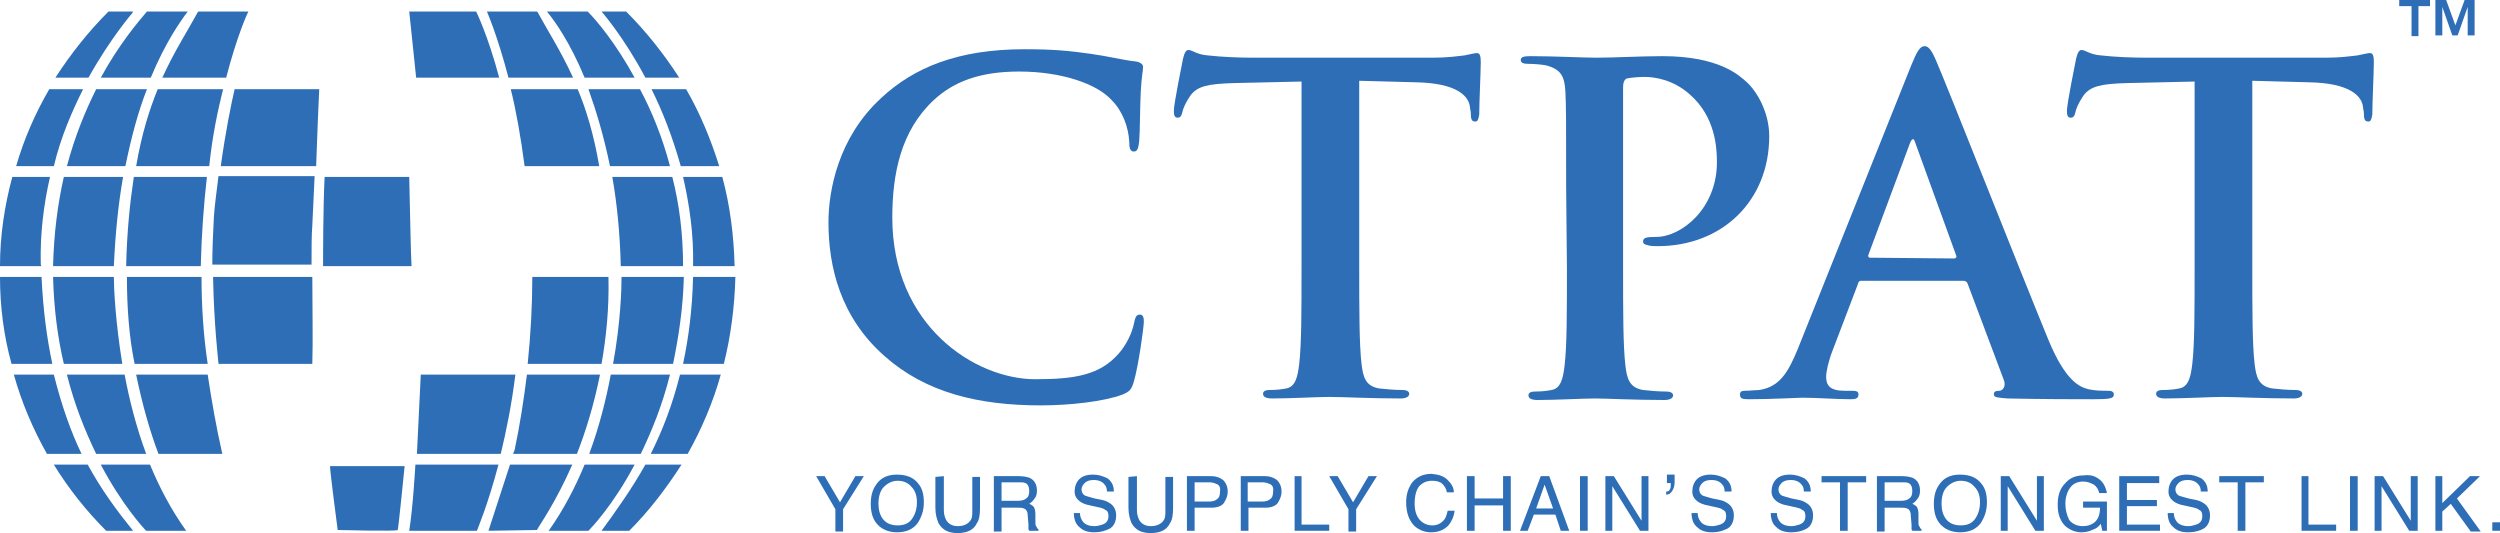 <?xml version="1.0" encoding="utf-8"?>
<!-- Generator: Adobe Illustrator 27.2.0, SVG Export Plug-In . SVG Version: 6.00 Build 0)  -->
<svg version="1.1" id="Layer_4" xmlns="http://www.w3.org/2000/svg" xmlns:xlink="http://www.w3.org/1999/xlink" x="0px" y="0px"
	 viewBox="0 0 325 69.3" style="enable-background:new 0 0 325 69.3;" xml:space="preserve">
<style type="text/css">
	.st0{fill:#2D6EB6;}
</style>
<g>
	<g>
		<path class="st0" d="M115,46.3c-5.8-5.1-7.3-11.7-7.3-17.4c0-4,1.2-11,6.9-16.2c4.2-3.9,9.9-6.3,18.6-6.3c3.7,0,5.8,0.2,8.6,0.6
			c2.2,0.3,4.1,0.8,5.9,1c0.6,0.1,0.9,0.4,0.9,0.7c0,0.5-0.2,1.2-0.3,3.2c-0.1,1.9-0.1,5.2-0.2,6.4c-0.1,0.9-0.2,1.4-0.7,1.4
			s-0.6-0.5-0.6-1.3c-0.1-1.8-0.8-3.9-2.3-5.4c-1.9-2.1-6.5-3.7-12-3.7c-5.1,0-8.5,1.3-11.1,3.7c-4.3,4-5.4,9.6-5.4,15.3
			c0,14,10.7,21,18.6,21c5.3,0,8.4-0.6,10.8-3.3c1-1.1,1.8-2.8,2-3.9c0.2-0.9,0.3-1.2,0.8-1.2c0.4,0,0.5,0.4,0.5,0.9
			c0,0.7-0.7,5.8-1.3,7.8c-0.3,1-0.5,1.3-1.5,1.7c-2.4,0.9-6.8,1.4-10.6,1.4C127.1,52.7,120.3,51,115,46.3z"/>
		<path class="st0" d="M169.2,10.6l-8.8,0.2c-3.4,0.1-4.8,0.4-5.7,1.7c-0.6,0.9-0.9,1.6-1,2.1s-0.3,0.7-0.6,0.7
			c-0.4,0-0.5-0.3-0.5-0.9c0-0.9,1.1-6.3,1.2-6.8c0.2-0.8,0.4-1.1,0.7-1.1c0.5,0,1.1,0.6,2.5,0.7c1.7,0.2,4,0.3,5.9,0.3h23.4
			c1.9,0,3.2-0.2,4.1-0.3c0.9-0.2,1.4-0.3,1.6-0.3c0.4,0,0.5,0.4,0.5,1.2c0,1.2-0.2,5.3-0.2,6.8c-0.1,0.6-0.2,0.9-0.5,0.9
			c-0.5,0-0.6-0.3-0.6-1.2l-0.1-0.6c-0.1-1.5-1.7-3.2-7-3.3l-7.4-0.2v24.2c0,5.4,0,10.1,0.3,12.6c0.2,1.7,0.5,2.9,2.3,3.2
			c0.8,0.1,2.1,0.2,3,0.2c0.6,0,0.9,0.2,0.9,0.5c0,0.4-0.5,0.6-1.1,0.6c-3.9,0-7.6-0.2-9.3-0.2c-1.4,0-5.1,0.2-7.4,0.2
			c-0.8,0-1.2-0.2-1.2-0.6c0-0.3,0.2-0.5,0.9-0.5c0.9,0,1.6-0.1,2.1-0.2c1.2-0.2,1.5-1.5,1.7-3.2c0.3-2.5,0.3-7.1,0.3-12.6
			L169.2,10.6L169.2,10.6z"/>
		<path class="st0" d="M203.6,24.4c0-9,0-10.6-0.1-12.5c-0.1-2-0.6-2.9-2.5-3.4c-0.5-0.1-1.5-0.2-2.3-0.2c-0.6,0-1-0.1-1-0.5
			c0-0.4,0.4-0.5,1.3-0.5c3.1,0,6.8,0.2,8.5,0.2c2.4,0,5.8-0.2,8.6-0.2c7.4,0,10,2.5,11,3.4c1.3,1.2,2.9,3.9,2.9,7
			c0,8.4-6.1,14.3-14.5,14.3c-0.3,0-0.9,0-1.2-0.1s-0.7-0.1-0.7-0.5c0-0.5,0.4-0.6,1.7-0.6c3.3,0,7.9-3.7,7.9-9.7
			c0-1.9-0.2-5.9-3.5-8.8c-2.1-1.9-4.5-2.3-5.9-2.3c-0.9,0-1.8,0.1-2.3,0.2c-0.3,0.1-0.5,0.5-0.5,1.1v23.6c0,5.4,0,10.1,0.3,12.6
			c0.2,1.7,0.5,2.9,2.3,3.2c0.8,0.1,2.1,0.2,3,0.2c0.6,0,0.9,0.2,0.9,0.5c0,0.4-0.5,0.6-1.1,0.6c-3.9,0-7.6-0.2-9.1-0.2
			c-1.4,0-5.1,0.2-7.4,0.2c-0.8,0-1.2-0.2-1.2-0.6c0-0.3,0.2-0.5,0.9-0.5c0.9,0,1.6-0.1,2.1-0.2c1.2-0.2,1.5-1.5,1.7-3.2
			c0.3-2.5,0.3-7.1,0.3-12.6L203.6,24.4L203.6,24.4z"/>
		<path class="st0" d="M242,36.5c-0.3,0-0.4,0.1-0.5,0.5l-3.2,8.4c-0.6,1.5-0.9,2.9-0.9,3.6c0,1.1,0.5,1.8,2.4,1.8h0.9
			c0.7,0,0.9,0.1,0.9,0.5c0,0.5-0.4,0.6-1,0.6c-1.9,0-4.4-0.2-6.3-0.2c-0.6,0-3.9,0.2-7,0.2c-0.8,0-1.1-0.1-1.1-0.6
			c0-0.4,0.2-0.5,0.7-0.5s1.4-0.1,1.8-0.1c2.7-0.4,3.8-2.4,5-5.3l14.8-37c0.7-1.7,1.1-2.4,1.7-2.4c0.5,0,0.9,0.5,1.5,1.9
			c1.4,3.2,10.9,27.3,14.6,36.3c2.2,5.3,4,6.1,5.2,6.4c0.9,0.2,1.8,0.2,2.5,0.2c0.5,0,0.8,0.1,0.8,0.5c0,0.5-0.5,0.6-2.7,0.6
			c-2.1,0-6.4,0-11.1-0.1c-1.1-0.1-1.8-0.1-1.8-0.5s0.2-0.5,0.8-0.5c0.4-0.1,0.8-0.6,0.5-1.4l-4.7-12.5c-0.1-0.3-0.3-0.4-0.6-0.4
			H242z M254,33.6c0.3,0,0.4-0.2,0.3-0.4L249,18.6c-0.1-0.2-0.1-0.5-0.3-0.5s-0.3,0.3-0.4,0.5l-5.4,14.5c-0.1,0.2,0,0.4,0.2,0.4
			L254,33.6L254,33.6z"/>
		<path class="st0" d="M285.3,10.6l-8.8,0.2c-3.4,0.1-4.8,0.4-5.7,1.7c-0.6,0.9-0.9,1.6-1,2.1s-0.3,0.7-0.6,0.7
			c-0.4,0-0.5-0.3-0.5-0.9c0-0.9,1.1-6.3,1.2-6.8c0.2-0.8,0.4-1.1,0.7-1.1c0.5,0,1.1,0.6,2.5,0.7c1.7,0.2,4,0.3,5.9,0.3h23.4
			c1.9,0,3.2-0.2,4.1-0.3c0.9-0.2,1.4-0.3,1.6-0.3c0.4,0,0.5,0.4,0.5,1.2c0,1.2-0.2,5.3-0.2,6.8c-0.1,0.6-0.2,0.9-0.5,0.9
			c-0.5,0-0.6-0.3-0.6-1.2l-0.1-0.6c-0.1-1.5-1.7-3.2-7-3.3l-7.4-0.2v24.2c0,5.4,0,10.1,0.3,12.6c0.2,1.7,0.5,2.9,2.3,3.2
			c0.8,0.1,2.1,0.2,3,0.2c0.6,0,0.9,0.2,0.9,0.5c0,0.4-0.5,0.6-1.1,0.6c-3.9,0-7.6-0.2-9.3-0.2c-1.4,0-5.1,0.2-7.4,0.2
			c-0.8,0-1.2-0.2-1.2-0.6c0-0.3,0.2-0.5,0.9-0.5c0.9,0,1.6-0.1,2.1-0.2c1.2-0.2,1.5-1.5,1.7-3.2c0.3-2.5,0.3-7.1,0.3-12.6
			L285.3,10.6L285.3,10.6z"/>
	</g>
	<g>
		<path class="st0" d="M106.1,61.9h1.1l2,3.4l2-3.4h1.1l-2.7,4.3v2.9h-1v-2.9L106.1,61.9z"/>
		<path class="st0" d="M119.4,62.9c0.5,0.6,0.7,1.4,0.7,2.4c0,1.1-0.3,1.9-0.8,2.7c-0.6,0.8-1.5,1.2-2.7,1.2c-1.1,0-2-0.4-2.6-1.1
			s-0.8-1.6-0.8-2.6s0.2-1.8,0.7-2.5c0.6-0.9,1.5-1.3,2.7-1.3C117.9,61.7,118.8,62.1,119.4,62.9z M118.6,67.4
			c0.4-0.6,0.6-1.3,0.6-2.1c0-0.8-0.2-1.5-0.7-2c-0.4-0.5-1-0.8-1.8-0.8c-0.7,0-1.3,0.3-1.8,0.8s-0.7,1.3-0.7,2.2
			c0,0.8,0.2,1.5,0.6,2s1,0.8,1.9,0.8S118.2,68,118.6,67.4z"/>
		<path class="st0" d="M122.7,61.9v4.4c0,0.5,0.1,0.9,0.3,1.3c0.3,0.5,0.8,0.8,1.5,0.8c0.8,0,1.4-0.3,1.7-0.8
			c0.2-0.3,0.2-0.7,0.2-1.2V62h1v4c0,0.9-0.1,1.6-0.4,2c-0.4,0.9-1.3,1.3-2.5,1.3s-2-0.4-2.5-1.3c-0.2-0.5-0.4-1.1-0.4-2v-4
			L122.7,61.9C122.7,62,122.7,61.9,122.7,61.9z"/>
		<path class="st0" d="M129.3,61.9h3.2c0.5,0,1,0.1,1.3,0.2c0.7,0.3,1,0.9,1,1.7c0,0.4-0.1,0.8-0.3,1c-0.2,0.3-0.4,0.5-0.7,0.7
			c0.3,0.1,0.5,0.3,0.6,0.4c0.1,0.2,0.2,0.5,0.2,0.9v1c0,0.3,0,0.5,0.1,0.6c0.1,0.2,0.2,0.4,0.3,0.4V69h-1.2c0-0.1-0.1-0.1-0.1-0.2
			s0-0.3,0-0.6l-0.1-1.2c0-0.5-0.2-0.8-0.5-0.9c-0.2-0.1-0.5-0.1-0.8-0.1h-2.1v3.1h-1v-7.2C129.2,61.9,129.3,61.9,129.3,61.9z
			 M132.4,65.1c0.4,0,0.8-0.1,1-0.3c0.3-0.2,0.4-0.5,0.4-1s-0.2-0.9-0.5-1c-0.2-0.1-0.4-0.1-0.8-0.1h-2.3v2.4H132.4z"/>
		<path class="st0" d="M140.4,66.7c0,0.4,0.1,0.7,0.3,1c0.3,0.5,0.9,0.7,1.6,0.7c0.3,0,0.7-0.1,1-0.2c0.6-0.2,0.8-0.6,0.8-1.1
			c0-0.4-0.1-0.7-0.4-0.8c-0.2-0.2-0.6-0.3-1.1-0.4l-0.9-0.2c-0.6-0.1-1-0.3-1.3-0.5c-0.4-0.3-0.7-0.7-0.7-1.3
			c0-0.6,0.2-1.2,0.6-1.6c0.4-0.4,1-0.6,1.8-0.6c0.7,0,1.3,0.2,1.9,0.5c0.5,0.4,0.8,0.9,0.8,1.7h-0.9c0-0.4-0.1-0.7-0.3-0.9
			c-0.3-0.4-0.8-0.6-1.4-0.6c-0.5,0-0.9,0.1-1.2,0.4c-0.2,0.2-0.4,0.5-0.4,0.8s0.1,0.6,0.4,0.8c0.2,0.1,0.6,0.2,1.3,0.4l1,0.2
			c0.5,0.1,0.8,0.3,1.1,0.5c0.4,0.3,0.7,0.8,0.7,1.5c0,0.8-0.3,1.4-0.8,1.7c-0.6,0.3-1.2,0.5-2,0.5c-0.9,0-1.5-0.2-2-0.7
			c-0.5-0.4-0.7-1.1-0.7-1.8H140.4z"/>
		<path class="st0" d="M147.8,61.9v4.4c0,0.5,0.1,0.9,0.3,1.3c0.3,0.5,0.8,0.8,1.5,0.8c0.8,0,1.4-0.3,1.7-0.8
			c0.2-0.3,0.2-0.7,0.2-1.2V62h1v4c0,0.9-0.1,1.6-0.4,2c-0.4,0.9-1.3,1.3-2.5,1.3s-2-0.4-2.5-1.3c-0.2-0.5-0.4-1.1-0.4-2v-4
			L147.8,61.9L147.8,61.9L147.8,61.9z"/>
		<path class="st0" d="M154.3,61.9h3.2c0.6,0,1.1,0.2,1.5,0.5c0.4,0.4,0.6,0.9,0.6,1.5s-0.2,1-0.5,1.5c-0.3,0.4-0.9,0.6-1.6,0.6
			h-2.2v3h-1V61.9z M158.1,62.9c-0.2-0.1-0.5-0.2-0.9-0.2h-1.9v2.5h1.9c0.4,0,0.8-0.1,1-0.3c0.3-0.2,0.4-0.5,0.4-1
			C158.7,63.4,158.5,63,158.1,62.9z"/>
		<path class="st0" d="M161.3,61.9h3.2c0.6,0,1.1,0.2,1.5,0.5c0.4,0.4,0.6,0.9,0.6,1.5s-0.2,1-0.5,1.5c-0.3,0.4-0.9,0.6-1.6,0.6
			h-2.2v3h-1V61.9z M165,62.9c-0.2-0.1-0.5-0.2-0.9-0.2h-1.9v2.5h1.9c0.4,0,0.8-0.1,1-0.3c0.3-0.2,0.4-0.5,0.4-1
			C165.6,63.4,165.4,63,165,62.9z"/>
		<path class="st0" d="M168.2,61.9h1v6.3h3.6V69h-4.5v-7.1H168.2z"/>
		<path class="st0" d="M172.8,61.9h1.1l2,3.4l2-3.4h1.1l-2.7,4.3v2.9h-1v-2.9L172.8,61.9z"/>
		<path class="st0" d="M188.2,62.4c0.5,0.5,0.8,1,0.8,1.6h-0.9c-0.1-0.5-0.3-0.8-0.6-1.1s-0.8-0.4-1.3-0.4c-0.7,0-1.2,0.2-1.7,0.7
			c-0.4,0.5-0.6,1.3-0.6,2.3c0,0.8,0.2,1.5,0.6,2c0.4,0.5,1,0.8,1.7,0.8s1.2-0.3,1.6-0.8c0.2-0.3,0.3-0.7,0.4-1.1h0.9
			c-0.1,0.8-0.4,1.4-0.8,1.9c-0.6,0.6-1.3,0.9-2.3,0.9c-0.8,0-1.5-0.3-2.1-0.8c-0.7-0.7-1.1-1.7-1.1-3.1c0-1.1,0.3-1.9,0.8-2.6
			c0.6-0.7,1.4-1.1,2.5-1.1C187.1,61.7,187.7,61.9,188.2,62.4z"/>
		<path class="st0" d="M190.7,61.9h1v2.9h3.7v-2.9h1V69h-1v-3.3h-3.7V69h-1V61.9z"/>
		<path class="st0" d="M200.3,61.9h1.1L204,69h-1.1l-0.7-2.1h-2.8l-0.8,2.1h-1L200.3,61.9z M201.9,66.1l-1.1-3.1l-1.1,3.1H201.9z"/>
		<path class="st0" d="M205.4,61.9h1V69h-1V61.9z"/>
		<path class="st0" d="M208.7,61.9h1.1l3.6,5.8v-5.8h0.9V69h-1.1l-3.6-5.8V69h-0.9V61.9z"/>
		<path class="st0" d="M216.7,63.9c0.2,0,0.3-0.1,0.4-0.3c0.1-0.2,0.1-0.4,0.1-0.6c0,0,0,0,0-0.1c0,0,0,0,0-0.1h-0.5v-1.1h1v1
			c0,0.4-0.1,0.8-0.3,1.1s-0.4,0.5-0.8,0.5v-0.4H216.7z"/>
		<path class="st0" d="M220.7,66.7c0,0.4,0.1,0.7,0.3,1c0.3,0.5,0.9,0.7,1.6,0.7c0.3,0,0.7-0.1,1-0.2c0.6-0.2,0.8-0.6,0.8-1.1
			c0-0.4-0.1-0.7-0.4-0.8c-0.2-0.2-0.6-0.3-1.1-0.4l-0.9-0.2c-0.6-0.1-1-0.3-1.3-0.5c-0.4-0.3-0.7-0.7-0.7-1.3
			c0-0.6,0.2-1.2,0.6-1.6c0.4-0.4,1-0.6,1.8-0.6c0.7,0,1.3,0.2,1.9,0.5c0.5,0.4,0.8,0.9,0.8,1.7h-0.9c0-0.4-0.1-0.7-0.3-0.9
			c-0.3-0.4-0.8-0.6-1.4-0.6c-0.5,0-0.9,0.1-1.2,0.4c-0.2,0.2-0.4,0.5-0.4,0.8s0.1,0.6,0.4,0.8c0.2,0.1,0.6,0.2,1.3,0.4l1,0.2
			c0.5,0.1,0.8,0.3,1.1,0.5c0.4,0.3,0.7,0.8,0.7,1.5c0,0.8-0.3,1.4-0.8,1.7c-0.6,0.3-1.2,0.5-2,0.5c-0.9,0-1.5-0.2-2-0.7
			c-0.5-0.4-0.7-1.1-0.7-1.8H220.7z"/>
		<path class="st0" d="M231,66.7c0,0.4,0.1,0.7,0.3,1c0.3,0.5,0.9,0.7,1.6,0.7c0.3,0,0.7-0.1,1-0.2c0.6-0.2,0.8-0.6,0.8-1.1
			c0-0.4-0.1-0.7-0.4-0.8c-0.2-0.2-0.6-0.3-1.1-0.4l-0.9-0.2c-0.6-0.1-1-0.3-1.3-0.5c-0.4-0.3-0.7-0.7-0.7-1.3
			c0-0.6,0.2-1.2,0.6-1.6c0.4-0.4,1-0.6,1.8-0.6c0.7,0,1.3,0.2,1.9,0.5c0.5,0.4,0.8,0.9,0.8,1.7h-0.9c0-0.4-0.1-0.7-0.3-0.9
			c-0.3-0.4-0.8-0.6-1.4-0.6c-0.5,0-0.9,0.1-1.2,0.4c-0.2,0.2-0.4,0.5-0.4,0.8s0.1,0.6,0.4,0.8c0.2,0.1,0.6,0.2,1.3,0.4l1,0.2
			c0.5,0.1,0.8,0.3,1.1,0.5c0.4,0.3,0.7,0.8,0.7,1.5c0,0.8-0.3,1.4-0.8,1.7s-1.2,0.5-2,0.5c-0.9,0-1.5-0.2-2-0.7
			c-0.5-0.4-0.7-1.1-0.7-1.8H231z"/>
		<path class="st0" d="M242.6,61.9v0.8h-2.4V69h-1v-6.3h-2.4v-0.8H242.6z"/>
		<path class="st0" d="M244.1,61.9h3.2c0.5,0,1,0.1,1.3,0.2c0.7,0.3,1,0.9,1,1.7c0,0.4-0.1,0.8-0.3,1c-0.2,0.3-0.4,0.5-0.7,0.7
			c0.3,0.1,0.5,0.3,0.6,0.4c0.1,0.2,0.2,0.5,0.2,0.9v1c0,0.3,0,0.5,0.1,0.6c0.1,0.2,0.2,0.4,0.3,0.4V69h-1.2c0-0.1-0.1-0.1-0.1-0.2
			s0-0.3,0-0.6l-0.1-1.2c0-0.5-0.2-0.8-0.5-0.9c-0.2-0.1-0.5-0.1-0.8-0.1H245v3.1h-1v-7.2C244,61.9,244.1,61.9,244.1,61.9z
			 M247.2,65.1c0.4,0,0.8-0.1,1-0.3c0.3-0.2,0.4-0.5,0.4-1s-0.2-0.9-0.5-1c-0.2-0.1-0.4-0.1-0.8-0.1H245v2.4H247.2z"/>
		<path class="st0" d="M257.6,62.9c0.5,0.6,0.7,1.4,0.7,2.4c0,1.1-0.3,1.9-0.8,2.7c-0.6,0.8-1.5,1.2-2.7,1.2c-1.1,0-2-0.4-2.6-1.1
			s-0.8-1.6-0.8-2.6s0.2-1.8,0.7-2.5c0.6-0.9,1.5-1.3,2.7-1.3C256.1,61.7,257,62.1,257.6,62.9z M256.8,67.4c0.4-0.6,0.6-1.3,0.6-2.1
			c0-0.8-0.2-1.5-0.7-2c-0.4-0.5-1-0.8-1.8-0.8c-0.7,0-1.3,0.3-1.8,0.8s-0.7,1.3-0.7,2.2c0,0.8,0.2,1.5,0.6,2s1,0.8,1.9,0.8
			S256.4,68,256.8,67.4z"/>
		<path class="st0" d="M260.1,61.9h1.1l3.6,5.8v-5.8h0.9V69h-1.1l-3.6-5.8V69h-0.9V61.9z"/>
		<path class="st0" d="M272.6,62.1c0.7,0.4,1.1,1,1.3,2h-1c-0.1-0.5-0.4-0.9-0.7-1.1c-0.4-0.2-0.8-0.4-1.4-0.4s-1.2,0.2-1.6,0.7
			s-0.7,1.2-0.7,2.2c0,0.8,0.2,1.5,0.5,2.1c0.4,0.5,1,0.8,1.8,0.8c0.6,0,1.2-0.2,1.6-0.6s0.6-1,0.6-1.8h-2.2v-0.8h3.1V69h-0.6
			l-0.2-0.9c-0.3,0.4-0.6,0.6-0.9,0.7c-0.4,0.2-0.9,0.4-1.6,0.4c-0.8,0-1.5-0.3-2.1-0.8c-0.7-0.7-1-1.6-1-2.8c0-1.2,0.3-2.1,1-2.8
			c0.6-0.7,1.4-1,2.4-1C271.5,61.7,272.1,61.8,272.6,62.1z"/>
		<path class="st0" d="M275.5,61.9h5.2v0.9h-4.2V65h3.9v0.8h-3.9v2.4h4.3V69h-5.3V61.9z"/>
		<path class="st0" d="M282.6,66.7c0,0.4,0.1,0.7,0.3,1c0.3,0.5,0.9,0.7,1.6,0.7c0.3,0,0.7-0.1,1-0.2c0.6-0.2,0.8-0.6,0.8-1.1
			c0-0.4-0.1-0.7-0.4-0.8c-0.2-0.2-0.6-0.3-1.1-0.4l-0.9-0.2c-0.6-0.1-1-0.3-1.3-0.5c-0.4-0.3-0.7-0.7-0.7-1.3
			c0-0.6,0.2-1.2,0.6-1.6s1-0.6,1.8-0.6c0.7,0,1.3,0.2,1.9,0.5c0.5,0.4,0.8,0.9,0.8,1.7h-0.9c0-0.4-0.1-0.7-0.3-0.9
			c-0.3-0.4-0.8-0.6-1.4-0.6c-0.5,0-0.9,0.1-1.2,0.4c-0.2,0.2-0.4,0.5-0.4,0.8s0.1,0.6,0.4,0.8c0.2,0.1,0.6,0.2,1.3,0.4l1,0.2
			c0.5,0.1,0.8,0.3,1.1,0.5c0.4,0.3,0.7,0.8,0.7,1.5c0,0.8-0.3,1.4-0.8,1.7s-1.2,0.5-2,0.5c-0.9,0-1.5-0.2-2-0.7
			c-0.5-0.4-0.7-1.1-0.7-1.8H282.6z"/>
		<path class="st0" d="M294.3,61.9v0.8h-2.4V69h-1v-6.3h-2.4v-0.8H294.3z"/>
		<path class="st0" d="M299.1,61.9h1v6.3h3.6V69h-4.5v-7.1H299.1z"/>
		<path class="st0" d="M305.5,61.9h1V69h-1V61.9z"/>
		<path class="st0" d="M308.7,61.9h1.1l3.6,5.8v-5.8h0.9V69h-1.1l-3.6-5.8V69h-0.9V61.9z"/>
		<path class="st0" d="M316.6,61.9h0.9v3.5l3.6-3.5h1.3l-3,2.9l3.1,4.3h-1.3l-2.6-3.6l-1.1,1V69h-0.9V61.9z"/>
		<path class="st0" d="M324,67.9h1V69h-1V67.9z"/>
	</g>
	<g>
		<path class="st0" d="M76,10.1h6.5c-2.4-4.4-4.9-7.4-6.1-8.6h-5.3C72.1,2.7,74.1,5.5,76,10.1z"/>
		<path class="st0" d="M19.6,10.1c1.9-4.6,3.9-7.4,4.8-8.6h-5.3c-1.1,1.3-3.6,4.2-6,8.6H19.6z"/>
		<path class="st0" d="M32.3,1.5h-6.5l-0.1,0.1c-1.3,2.4-3,5-4.6,8.5h8.3C30.8,4.7,32.2,1.6,32.3,1.5L32.3,1.5z"/>
		<path class="st0" d="M61.9,1.5h-8.7l0.9,8.6h10.8C63.4,4.5,61.9,1.5,61.9,1.5z"/>
		<path class="st0" d="M66.1,10.1h8.4c-1.6-3.5-3.3-6.1-4.6-8.5l-0.1-0.1h-6.5C63.3,1.5,64.7,4.7,66.1,10.1z"/>
		<path class="st0" d="M17.2,1.7l0.1-0.2h-3.2C11.5,4.1,9.2,7,7.2,10.1h4.3C14.4,4.9,17.2,1.7,17.2,1.7z"/>
		<path class="st0" d="M83.9,10.1h4.4c-2-3.1-4.3-6-6.9-8.6h-3.2C78.2,1.5,81.1,4.8,83.9,10.1z"/>
		<path class="st0" d="M16.3,21.6c0.8-3.9,1.7-7.2,2.8-10h-6.6c-1.4,2.8-2.8,6.2-3.8,10H16.3z"/>
		<path class="st0" d="M88.5,21.6h5c-1.1-3.5-2.5-6.9-4.3-10h-4.5C86.1,14.4,87.4,17.7,88.5,21.6z"/>
		<path class="st0" d="M29,11.6h-8.5c-1.1,2.7-2.1,5.9-2.8,10h9.5C27.6,17.7,28.3,14.4,29,11.6z"/>
		<path class="st0" d="M75.1,11.6h-8.7c0.7,2.8,1.3,6.2,1.8,10h9.7C77.2,17.5,76.2,14.2,75.1,11.6z"/>
		<path class="st0" d="M87.1,21.6c-1-3.8-2.4-7.2-3.9-10h-6.7c1,2.8,2,6.1,2.8,10H87.1z"/>
		<path class="st0" d="M41.5,11.6h-11c-0.4,1.7-1.2,5.6-1.8,10h12.4C41.3,16.3,41.4,13.3,41.5,11.6z"/>
		<path class="st0" d="M10.8,11.6H6.4c-1.8,3.1-3.3,6.5-4.3,10H7C7.9,17.8,9.4,14.4,10.8,11.6z"/>
		<path class="st0" d="M26.9,23h-9.5c-0.5,3.3-0.9,7.1-1,11.6h9.7C26.2,30.4,26.5,26.5,26.9,23z"/>
		<path class="st0" d="M40.6,29.3c0.1-2.4,0.2-4.5,0.3-6.4H28.4c-0.2,1.8-0.5,3.7-0.6,5.4c-0.1,2-0.2,4.1-0.2,6.1h12.9
			C40.5,32.4,40.5,30.5,40.6,29.3z"/>
		<path class="st0" d="M90.1,34.6h5.4c-0.1-4-0.6-7.9-1.6-11.6h-5.1C89.6,26.5,90.2,30.4,90.1,34.6z"/>
		<path class="st0" d="M16,23H8.3C7.5,26.5,7,30.4,6.9,34.6h7.9C15,30.2,15.4,26.4,16,23z"/>
		<path class="st0" d="M53.2,23h-11C42,27.1,42,33.2,42,34.6h11.5C53.4,33,53.3,27.1,53.2,23z"/>
		<path class="st0" d="M79.6,23c0.6,3.4,1,7.3,1.1,11.6h8.1c0-4.2-0.5-8.1-1.4-11.6C87.4,23,79.6,23,79.6,23z"/>
		<path class="st0" d="M5.3,34.3c-0.1-4,0.4-7.8,1.2-11.3H1.6C0.6,26.7,0,30.6,0,34.6h5.4C5.3,34.5,5.3,34.4,5.3,34.3z"/>
		<path class="st0" d="M42.9,60.6h9.7c0,0-0.8,8.1-0.9,8.3c-0.1,0.2-7.8,0-7.8,0S42.9,61.3,42.9,60.6z"/>
		<path class="st0" d="M26.2,36h-9.7c0,4.1,0.3,7.9,1,11.3H27C26.4,43.3,26.2,39.5,26.2,36z"/>
		<path class="st0" d="M40.6,36H27.7c0.1,6,0.7,11.2,0.7,11.2v0.1h12.2C40.7,44.5,40.6,40,40.6,36z"/>
		<path class="st0" d="M79.1,36h-9.9c0,3.6-0.2,7.4-0.6,11.3h9.6C78.8,43.9,79.2,40.1,79.1,36z"/>
		<path class="st0" d="M15.9,47.3c-0.9-5.5-1.1-9.9-1.1-11.3H6.9c0.1,4.1,0.6,7.9,1.4,11.3H15.9z"/>
		<path class="st0" d="M5.4,36H0c0,3.9,0.5,7.7,1.5,11.3h5.3C6.1,44,5.6,40.3,5.4,36z"/>
		<path class="st0" d="M90.1,36c-0.1,4.3-0.6,8-1.3,11.3h5.3c0.9-3.6,1.4-7.4,1.5-11.3H90.1z"/>
		<path class="st0" d="M88.9,36h-8.1c0,1.5-0.1,5.8-1.1,11.3h7.8C88.2,43.9,88.8,40.1,88.9,36z"/>
		<path class="st0" d="M87.1,48.7h-7.7c-0.6,3.2-1.5,6.8-2.8,10.3h6.7C84.7,56.1,86.1,52.7,87.1,48.7z"/>
		<path class="st0" d="M68.5,48.7c-0.4,3.2-0.9,6.5-1.6,9.8L66.7,59H75c1.1-2.8,2.2-6.3,3-10.3H68.5z"/>
		<path class="st0" d="M19,59c-1.3-3.5-2.2-7.1-2.8-10.3H8.7c1,4,2.4,7.4,3.8,10.3H19z"/>
		<path class="st0" d="M88.4,48.7c-1,4-2.3,7.3-3.8,10.3h4.8c1.8-3.2,3.3-6.7,4.3-10.3H88.4z"/>
		<path class="st0" d="M67,48.7H54.7L54.2,59h10.9C65.8,56.1,66.5,52.7,67,48.7z"/>
		<path class="st0" d="M7,48.7H1.8c1,3.6,2.5,7.1,4.3,10.3h4.5C9.2,56.1,8,52.7,7,48.7z"/>
		<path class="st0" d="M17.7,48.7c0.8,3.9,1.8,7.4,2.9,10.3h8.3c-0.8-3.5-1.4-7-1.9-10.3H17.7z"/>
		<path class="st0" d="M69.8,68.9c0.3-0.6,2.4-3.5,4.6-8.5h-8.1L63.5,69L69.8,68.9C69.8,69,69.8,69,69.8,68.9z"/>
		<path class="st0" d="M24.2,69L24.2,69c-2-2.8-3.5-5.7-4.7-8.6h-6.4c2.8,5.3,5.6,8.3,5.9,8.6H24.2z"/>
		<path class="st0" d="M64.8,60.4H54c0,0-0.3,5.5-0.8,8.6H62C62.1,68.7,63.4,65.7,64.8,60.4z"/>
		<path class="st0" d="M82.5,60.4H76c-1.2,2.9-2.7,5.8-4.6,8.5L71.3,69h5.2C76.8,68.7,79.7,65.7,82.5,60.4z"/>
		<path class="st0" d="M78.2,69h3.6c2.6-2.6,4.8-5.5,6.8-8.6h-4.7C82.1,63.6,80.1,66.4,78.2,69z"/>
		<path class="st0" d="M7,60.4c1.9,3.1,4.2,6,6.8,8.6h3.5c-2.1-2.6-4.1-5.3-5.9-8.6H7z"/>
	</g>
	<g>
		<path class="st0" d="M311.9,0.8V0h4v0.8h-1.5v3.9h-0.9V0.8H311.9z M318,0l1.2,3.3l1.2-3.3h1.3v4.6h-0.9V0.9l-1.3,3.7h-0.7
			l-1.3-3.7v3.7h-0.9V0H318z"/>
	</g>
</g>
</svg>
